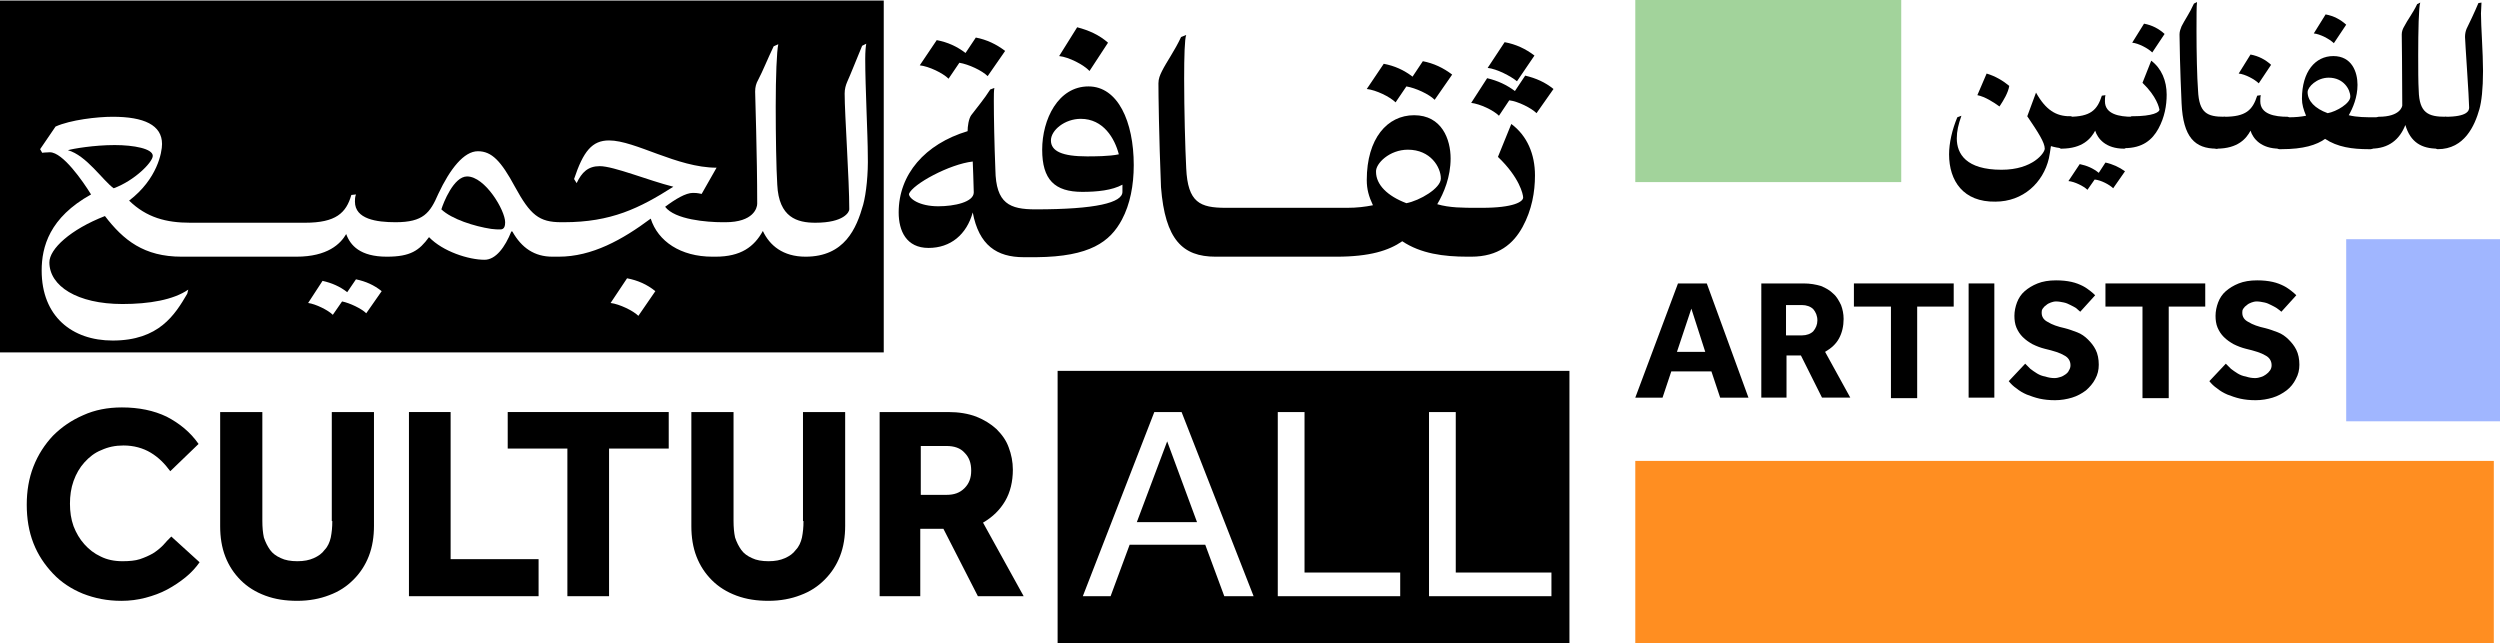 <?xml version="1.0" encoding="utf-8"?>
<!-- Generator: Adobe Illustrator 25.3.1, SVG Export Plug-In . SVG Version: 6.00 Build 0)  -->
<svg version="1.1" id="Layer_1" xmlns="http://www.w3.org/2000/svg" xmlns:xlink="http://www.w3.org/1999/xlink" x="0px" y="0px"
	 viewBox="0 0 486 125" style="enable-background:new 0 0 486 125;" xml:space="preserve">
<style type="text/css">
	.st0{fill:#A2D39B;}
	.st1{fill:#A0B6FF;}
	.st2{fill:#FF8E21;}
</style>
<g>
	<path d="M224.4,80.1h5.3l14,35.8H238l-3.7-10h-14.7l-3.7,10h-5.4L224.4,80.1z M248.4,80.1h5.2v31.2h18.6v4.6h-23.8V80.1z
		 M277.8,80.1h5.2v31.2h18.6v4.6h-23.8V80.1z M205.6,125h99.5V72.1h-99.5V125z"/>
	<polygon points="221,101.5 232.7,101.5 226.9,85.8 	"/>
	<g>
		<path d="M31.7,106c-0.6,0.6-1.2,1.1-2,1.6c-0.7,0.4-1.6,0.8-2.5,1.1c-0.9,0.3-2.1,0.4-3.4,0.4c-1.6,0-3-0.3-4.2-0.9
			c-1.3-0.6-2.3-1.4-3.2-2.4c-0.9-1-1.6-2.2-2.1-3.5c-0.5-1.4-0.7-2.8-0.7-4.4c0-1.5,0.2-3,0.7-4.4c0.5-1.4,1.2-2.6,2.1-3.6
			c0.9-1,2-1.9,3.3-2.4c1.3-0.6,2.7-0.9,4.3-0.9c2,0,3.8,0.5,5.3,1.4c1.5,0.9,2.7,2.1,3.8,3.6l5.5-5.3c-1.6-2.3-3.7-4-6.2-5.3
			c-2.5-1.2-5.4-1.8-8.7-1.8c-2.8,0-5.3,0.5-7.5,1.5c-2.3,1-4.2,2.3-5.9,4c-1.6,1.7-2.9,3.7-3.8,6c-0.9,2.3-1.3,4.8-1.3,7.4
			c0,2.7,0.4,5.2,1.3,7.5c0.9,2.3,2.2,4.2,3.8,5.9c1.6,1.7,3.6,3,5.8,3.9c2.3,0.9,4.7,1.4,7.5,1.4c1.6,0,3.2-0.2,4.7-0.6
			c1.5-0.4,2.9-0.9,4.2-1.6c1.3-0.7,2.5-1.5,3.6-2.4c1.1-0.9,2-1.9,2.7-2.9l-5.5-5C32.8,104.8,32.2,105.4,31.7,106"/>
		<path d="M64.6,101.3c0,1.2-0.1,2.2-0.3,3.2c-0.2,0.9-0.6,1.8-1.2,2.4c-0.5,0.7-1.2,1.2-2.1,1.6c-0.9,0.4-1.9,0.6-3.2,0.6
			c-1.3,0-2.4-0.2-3.2-0.6c-0.9-0.4-1.6-0.9-2.1-1.6c-0.5-0.7-0.9-1.5-1.2-2.4c-0.2-0.9-0.3-2-0.3-3.2V80.1h-8.2v22.2
			c0,2.1,0.3,4.1,1,5.9c0.7,1.8,1.7,3.3,3,4.6c1.3,1.3,2.9,2.3,4.8,3c1.9,0.7,3.9,1,6.2,1c2.3,0,4.4-0.4,6.2-1.1
			c1.9-0.7,3.4-1.7,4.7-3c1.3-1.3,2.3-2.8,3-4.6c0.7-1.8,1-3.8,1-5.9V80.1h-8.2V101.3z"/>
	</g>
	<polygon points="87.6,80.1 79.5,80.1 79.5,115.9 104.7,115.9 104.7,108.7 87.6,108.7 	"/>
	<polygon points="98.7,87.2 110.3,87.2 110.3,115.9 118.4,115.9 118.4,87.2 130,87.2 130,80.1 98.7,80.1 	"/>
	<g>
		<path d="M156.2,101.3c0,1.2-0.1,2.2-0.3,3.2c-0.2,0.9-0.6,1.8-1.2,2.4c-0.5,0.7-1.2,1.2-2.1,1.6c-0.9,0.4-1.9,0.6-3.2,0.6
			c-1.3,0-2.4-0.2-3.2-0.6c-0.9-0.4-1.6-0.9-2.1-1.6c-0.5-0.7-0.9-1.5-1.2-2.4c-0.2-0.9-0.3-2-0.3-3.2V80.1h-8.2v22.2
			c0,2.1,0.3,4.1,1,5.9c0.7,1.8,1.7,3.3,3,4.6c1.3,1.3,2.9,2.3,4.8,3c1.9,0.7,3.9,1,6.2,1c2.3,0,4.4-0.4,6.2-1.1
			c1.9-0.7,3.4-1.7,4.7-3c1.3-1.3,2.3-2.8,3-4.6c0.7-1.8,1-3.8,1-5.9V80.1h-8.2V101.3z"/>
		<path d="M187.5,94.9c-0.9,0.9-2,1.3-3.5,1.3h-5v-9.5h5c1.5,0,2.7,0.4,3.5,1.3c0.9,0.9,1.3,2,1.3,3.5
			C188.8,92.9,188.4,94,187.5,94.9 M195.4,97.4c1-1.7,1.5-3.8,1.5-6.1c0-1.5-0.3-3-0.8-4.3c-0.5-1.4-1.3-2.5-2.4-3.6
			c-1.1-1-2.4-1.8-3.9-2.4c-1.6-0.6-3.4-0.9-5.5-0.9h-13.3v35.8h7.9v-13.1h4.5l6.7,13.1h8.9l-7.9-14.3
			C193,100.5,194.4,99.1,195.4,97.4"/>
		<path d="M90.8,34.3c-2.6,0-4.6,5.1-5,6.4c2,1.9,6.4,3.3,9.7,3.8c0.7,0.1,1.3,0.1,1.8,0.1c0.8,0,0.9-0.8,0.9-1.4
			C98.2,40.9,94.3,34.3,90.8,34.3"/>
		<path d="M29.7,30.3c0-1.4-3.7-2.1-7.4-2.1c-4,0-8.1,0.7-9.1,1c3.6,1,6.8,5.9,8.9,7.4C26.2,35.1,29.7,31.5,29.7,30.3"/>
		<path d="M167.8,39.8c-1.3,4.6-3.6,10.1-11.2,10.1c0,0,0,0,0,0c0,0,0,0,0,0c0,0,0,0,0,0c0,0,0,0,0,0c-4.4,0-7-2.2-8.3-5
			c-1.7,3.1-4.3,5-9.2,5c0,0,0,0,0,0h-0.6c-6.2,0-10.6-3-12-7.4c-5.5,4.1-11.4,7.4-17.9,7.4h-1.2c0,0,0,0,0,0c-3.5,0-6-1.7-7.8-4.9
			h-0.2c-1.2,3-3,5.5-5.2,5.5c-3.1,0-8.1-1.6-10.8-4.4c-1.9,2.6-3.6,3.8-8.2,3.8c0,0,0,0,0,0c0,0,0,0,0,0c0,0,0,0,0,0c0,0,0,0,0,0
			c-5.2,0-7.1-2.2-7.9-4.4c-1.1,1.9-3.6,4.4-9.7,4.4l0,0H35.7c0,0,0,0,0,0c0,0,0,0,0,0h-0.4C28,49.9,24,46.7,20.4,42
			c-6.7,2.6-10.8,6.4-10.8,9c0,4.6,5.4,8.1,14.2,8.1c5.2,0,9.9-0.8,12.8-2.8l-0.2,0.8c-2.4,4.1-5.5,9.1-14.5,9.1
			c-7.9,0-13.8-4.7-13.8-13.6c0-4.6,1.5-10.3,9.6-14.8c-1.6-2.6-5.5-8.2-8-8.2c-0.7,0-1.5,0.1-1.5,0.1L7.8,29l3-4.4
			c2.9-1.3,8.1-1.9,11.1-1.9c6.1,0,9.6,1.6,9.6,5.3c0,1.6-0.9,6.8-6.4,11c3.4,3.3,7.2,4.3,11.9,4.3h0.6h0h21.7c6,0,8-1.9,9-5.4
			l0.9-0.1c-0.2,0.5-0.2,1-0.2,1.4c0,3.4,4.2,4,7.9,4c5.4,0,6.7-1.8,8.3-5.5c2.3-4.9,5-8.3,7.7-8.3c2.7,0,4.5,1.9,7.2,6.9
			c3,5.5,4.7,6.9,9,6.9h0.5c9.2,0,14.7-2.7,21.3-6.9c-4.8-1.2-11.6-4-14.3-4c-2.3,0-3.5,1.2-4.5,3.3l-0.5-0.8
			c1.8-5.4,3.5-7.5,6.8-7.5c5.1,0,13.2,5.3,20.9,5.3l-2.9,5.1c-0.9-0.2-1.3-0.2-1.7-0.2c-1.4,0-3.4,1.2-5.4,2.7
			c1.9,2.5,8.1,3,11.2,3h0.5c5.5,0,6.2-2.8,6.2-3.6c0-9.5-0.4-20.9-0.4-21.8c0-0.9,0.2-1.6,0.6-2.3c0.9-1.7,1.8-4,3-6.5l0.9-0.4
			c-0.3,1.3-0.5,6.2-0.5,12.1c0,5.7,0.1,12,0.3,15.2c0.3,6.4,3.9,7.4,7.4,7.4c5.6,0,6.6-2.1,6.6-2.6c0-5.8-0.9-18.4-0.9-22.5
			c0-0.9,0.2-1.6,0.5-2.3c0.6-1.3,1.9-4.6,2.9-7l0.8-0.4c-0.1,0.5-0.2,1.5-0.2,3c0,5.3,0.5,14.9,0.5,18.7
			C168.8,33.7,168.4,37.6,167.8,39.8 M124.1,61.4c-1-1-3.7-2.3-5.4-2.5l3.2-4.8c2.1,0.4,3.9,1.2,5.5,2.5L124.1,61.4z M71.2,60.9
			c-0.9-0.9-3.2-2-4.7-2.3l-1.8,2.6c-0.9-0.9-3.3-2.1-4.8-2.3l2.8-4.3c1.8,0.4,3.4,1.1,4.8,2.2l1.7-2.5c1.9,0.4,3.5,1.1,5,2.3
			L71.2,60.9z M171.8,0.1H0v68.4h171.8V0.1z"/>
		<path d="M186.5,12.2c1.8,0.3,4.4,1.5,5.5,2.6l3.4-4.9c-1.7-1.3-3.6-2.2-5.7-2.6l-2,3c-1.7-1.3-3.5-2.1-5.6-2.5l-3.3,4.9
			c1.8,0.2,4.5,1.5,5.6,2.6L186.5,12.2z"/>
		<path d="M215.4,8.3c-1.7-1.5-3.7-2.4-6-3l-3.5,5.6c1.9,0.2,4.8,1.7,5.9,2.9L215.4,8.3z"/>
		<path d="M182.4,40.1c-3.7,0-5.7-1.5-5.7-2.4c0.7-1.9,7.9-5.8,12.4-6.3c0,0.3,0.2,4.7,0.2,6C189.3,39.3,185.5,40.1,182.4,40.1
			 M211.3,30.4c-4.8,0-7-1-7-3.1c0-2,2.7-4.2,5.8-4.2c4.4,0,6.6,3.8,7.4,6.9C215.7,30.4,212.6,30.4,211.3,30.4 M218.1,42.7
			c1.6-3,2.3-6.7,2.3-10.6c0-8.5-3.1-15.3-8.8-15.3c-5.9,0-9,6.4-9,12.3c0,5.8,2.4,8.2,7.8,8.2c2.9,0,5.8-0.3,7.8-1.4
			c0,0.4,0,0.8,0,1.2v0.2c0,2.1-5.1,3.4-16.9,3.4c0,0,0,0,0,0c0,0,0,0,0,0c-5,0-7.7-1.1-7.8-7.7c-0.2-5-0.3-10.2-0.3-13.4
			c0-1.1,0-1.9,0.1-2.5l-0.8,0.3c-1.2,1.9-2.5,3.4-3.7,5c-0.5,0.7-0.7,2.2-0.7,3.1c-8.3,2.5-13.4,8.4-13.4,15.8
			c0,3.6,1.5,6.9,5.8,6.9c4.3,0,7.4-2.6,8.6-6.9c1.2,6.4,4.7,8.7,9.9,8.7c0,0,0,0,0,0c0,0,0,0,0,0h2.5
			C211.9,49.9,215.8,47,218.1,42.7"/>
		<path d="M273.7,29.1c4.4,0,6.4,3.4,6.4,5.6c0,1.9-4.1,4.3-6.7,4.8c-3.7-1.4-5.9-3.6-5.9-6.1C267.4,31.8,270.1,29.1,273.7,29.1
			 M236.3,49.9C236.3,49.9,236.3,49.9,236.3,49.9C236.3,49.9,236.3,49.9,236.3,49.9h22.9c0,0,0,0,0,0c0,0,0,0,0,0h0.6
			c6.5,0,10.2-1.2,12.8-3c3.6,2.4,8,3,12.7,3h0.7c0,0,0,0,0,0c0,0,0,0,0,0c5.3,0,8.2-2.5,10-5.8c1.8-3.3,2.4-6.8,2.4-10
			c0-4.1-1.5-7.7-4.6-10l-2.6,6.4c4.2,4,4.9,7.3,4.9,7.9c0,0.8-1.8,2-8,2c0,0,0,0,0,0c0,0,0,0,0,0h-0.9c-2.8,0-5.4,0-7.8-0.7
			c1.3-2.2,2.6-5.3,2.6-8.9c0-3.7-1.7-8.4-7.1-8.4c-5.2,0-9.2,4.5-9.2,12.6c0,1.8,0.4,3.2,1.2,4.9c-1.5,0.3-3.1,0.5-5,0.5h-0.7
			c0,0,0,0,0,0c0,0,0,0,0,0h-22.9c0,0,0,0,0,0c0,0,0,0,0,0c-5,0-7.4-1-7.7-7.7c-0.2-3.9-0.4-11.4-0.4-17.4c0-4.3,0.1-7.8,0.4-8.5
			l-1,0.4c-1.2,2.6-2.8,4.8-3.7,6.6c-0.4,0.8-0.7,1.5-0.7,2.4c0,2,0.1,10.3,0.5,20.2C226.5,46.6,229.9,49.9,236.3,49.9"/>
		<path d="M273.4,16.8c1.8,0.3,4.4,1.5,5.5,2.6l3.4-4.9c-1.7-1.3-3.6-2.2-5.7-2.6l-2,3c-1.7-1.3-3.5-2.1-5.6-2.5l-3.3,4.9
			c1.8,0.2,4.5,1.5,5.6,2.6L273.4,16.8z"/>
		<path d="M298.3,10.8c-1.7-1.3-3.6-2.2-5.8-2.6l-3.3,5c1.8,0.2,4.5,1.6,5.7,2.6L298.3,10.8z"/>
		<path d="M293.4,19.5c1.7,0.2,4.3,1.5,5.3,2.5l3.3-4.7c-1.6-1.3-3.4-2.1-5.5-2.6l-2,3c-1.6-1.2-3.3-2-5.4-2.5l-3.1,4.8
			c1.7,0.2,4.3,1.4,5.4,2.5L293.4,19.5z"/>
	</g>
	<rect x="317.9" class="st0" width="51.7" height="35.4"/>
	<rect x="456.1" y="46.5" class="st1" width="29.9" height="35.4"/>
	<rect x="317.9" y="89.6" class="st2" width="166.9" height="35.4"/>
	<g>
		<path d="M386.2,14.3c1.7,0.5,3.2,1.4,4.4,2.4c-0.2,1.3-1.1,2.8-1.9,4c-1.1-0.8-2.8-1.9-4.3-2.2L386.2,14.3z M378.9,30
			c0-2.2,0.6-4.8,1.6-7.2l0.8-0.3c-0.6,1.7-0.9,3-0.9,4.4c0,3,1.8,6.1,8.7,6.1c6.1,0,8.4-3.3,8.4-4.1c0-1.2-1.3-3.2-3.4-6.3l1.7-4.6
			c1.9,3.4,3.9,4.6,6.6,4.6h0.1c0.4,0,0.5,0.5,0.5,1.2c0,1.8-1.2,5-2.1,5c-0.6,0-1.6-0.2-2.2-0.4c-0.1,0.9-0.3,1.8-0.4,2.4
			c-1.1,4.7-5,8.4-10.4,8.4C381.7,39.3,378.9,35.2,378.9,30"/>
		<path d="M410.8,36.6c-0.7-0.7-2.4-1.6-3.6-1.7l-1.4,2c-0.7-0.7-2.5-1.6-3.7-1.7l2.2-3.3c1.4,0.3,2.6,0.8,3.7,1.7l1.3-2
			c1.4,0.3,2.7,0.9,3.8,1.7L410.8,36.6z M415,23.9c0,1.8-1.2,5-2.1,5c-3.5,0-5.1-1.9-5.6-3.5c-0.8,1.5-2.4,3.5-6.6,3.5
			c-0.4,0-0.6-0.5-0.6-1.2c0-1.8,1.2-5,2.1-5c4.2,0,5.5-1.3,6.4-4.1l0.7-0.1c-0.1,0.4-0.1,0.8-0.1,1.2c0,2.5,2.8,3,5.3,3
			C414.8,22.7,415,23.2,415,23.9"/>
		<path d="M418.4,10.2c-0.8-0.8-2.7-1.8-3.9-1.9l2.3-3.7c1.6,0.3,2.9,1,4,2L418.4,10.2z M416.5,16.1l1.7-4.3c2,1.5,3,3.9,3,6.6
			c0,2.1-0.4,4.4-1.6,6.6c-1.2,2.2-3.1,3.8-6.6,3.8c-0.4,0-0.6-0.5-0.6-1.2c0-1.8,1.2-5,2.1-5c4.1,0,5.3-0.8,5.3-1.3
			C419.7,20.9,419.3,18.8,416.5,16.1"/>
		<path d="M433,23.9c0,1.8-1.2,5-2.1,5c-4.2,0-6.5-2.2-6.8-8.8c-0.3-6.6-0.4-12-0.4-13.4c0-0.6,0.2-1.1,0.4-1.6
			c0.6-1.2,1.6-2.6,2.4-4.4l0.6-0.3C427,1,427,3.3,427,6.1c0,4,0.1,8.9,0.3,11.5c0.2,4.4,1.8,5.1,5.1,5.1
			C432.8,22.7,433,23.2,433,23.9"/>
		<path d="M439.1,16.2c-0.8-0.8-2.7-1.8-3.9-1.9l2.3-3.7c1.6,0.3,2.9,1,4,2L439.1,16.2z M445.2,23.9c0,1.8-1.2,5-2.1,5
			c-3.5,0-5.1-1.9-5.6-3.5c-0.8,1.5-2.4,3.5-6.6,3.5c-0.4,0-0.6-0.5-0.6-1.2c0-1.8,1.2-5,2.1-5c4.2,0,5.5-1.3,6.4-4.1l0.7-0.1
			c-0.1,0.4-0.1,0.8-0.1,1.2c0,2.5,2.8,3,5.3,3C445,22.7,445.2,23.2,445.2,23.9"/>
		<path d="M453.7,8.4c-0.8-0.8-2.7-1.8-3.9-1.9l2.3-3.7c1.6,0.3,2.9,1,4,2L453.7,8.4z M452.5,22c1.7-0.3,4.4-1.9,4.4-3.2
			c0-1.4-1.3-3.7-4.2-3.7c-2.3,0-4.1,1.8-4.1,2.8C448.6,19.6,450,21.1,452.5,22 M447.5,19.2c0-5.3,2.6-8.3,6.1-8.3
			c3.6,0,4.7,3.1,4.7,5.6c0,2.4-0.9,4.5-1.7,5.9c1.6,0.4,3.3,0.4,5.2,0.4h0.6c0.4,0,0.6,0.5,0.6,1.2c0,1.8-1.2,5-2.1,5h-0.5
			c-3.1,0-6-0.4-8.4-2c-1.7,1.2-4.2,2-8.5,2h-0.4c-0.4,0-0.6-0.5-0.6-1.2c0-1.8,1.2-5,2.1-5h0.4c1.2,0,2.3-0.1,3.3-0.3
			C447.8,21.3,447.5,20.3,447.5,19.2"/>
		<path d="M462.4,22.7c4.3,0,4.6-2.1,4.6-2.2c0-6.6-0.1-13.2-0.1-13.8c0-0.6,0.2-1.1,0.5-1.6c0.6-1.2,1.7-2.6,2.5-4.3l0.6-0.3
			c-0.3,0.7-0.4,5.6-0.4,10.2c0,2.7,0,5.3,0.1,6.9c0.1,4.4,1.9,5.1,5.2,5.1c0.4,0,0.6,0.5,0.6,1.2c0,1.8-1.2,5-2.1,5
			c-3.1,0-5.3-1.2-6.3-4.6c-1.1,2.8-3.2,4.6-6.7,4.6c-0.4,0-0.6-0.5-0.6-1.2C460.3,26,461.5,22.7,462.4,22.7L462.4,22.7z"/>
		<path d="M475.4,22.7c4.3,0,4.6-1.2,4.6-1.8c0-1.6-0.8-13-0.8-13.7c0-0.6,0.1-1.1,0.3-1.6c0.4-0.8,1.6-3.3,2.3-5l0.6-0.1
			c0,0.8-0.1,1.4-0.1,2.1c0,2.5,0.4,7.7,0.4,11.2c0,3.5-0.3,6-0.7,7.4c-0.9,3.2-2.9,7.8-8.1,7.8c-0.4,0-0.6-0.5-0.6-1.2
			C473.3,25.9,474.5,22.7,475.4,22.7L475.4,22.7z"/>
	</g>
	<path d="M331.5,68.4l-2.7-8.4l-2.8,8.4H331.5z M326.2,55.1h5.6l8.1,22.2h-5.5l-1.7-5.1h-7.8l-1.7,5.1h-5.3L326.2,55.1z"/>
	<g>
		<path d="M350.3,65.2c0.9,0,1.7-0.3,2.2-0.8c0.5-0.6,0.8-1.3,0.8-2.1c0-0.9-0.3-1.6-0.8-2.2c-0.5-0.5-1.3-0.8-2.2-0.8h-3.1v5.9
			H350.3z M342.3,55.1h8.3c1.3,0,2.4,0.2,3.4,0.5c1,0.4,1.8,0.9,2.4,1.5c0.7,0.6,1.1,1.4,1.5,2.2c0.3,0.8,0.5,1.7,0.5,2.7
			c0,1.4-0.3,2.7-0.9,3.8c-0.6,1.1-1.5,1.9-2.7,2.6l4.9,8.9h-5.5l-4.1-8.2h-2.8v8.2h-4.9V55.1z"/>
	</g>
	<polygon points="367.6,59.6 360.4,59.6 360.4,55.1 379.8,55.1 379.8,59.6 372.7,59.6 372.7,77.4 367.6,77.4 	"/>
	<rect x="382.7" y="55.1" width="5" height="22.2"/>
	<g>
		<path d="M393.7,70.7c0.3,0.3,0.6,0.6,1,1c0.4,0.3,0.8,0.6,1.3,0.9s1,0.5,1.6,0.6c0.6,0.2,1.2,0.3,1.8,0.3c0.4,0,0.8-0.1,1.1-0.2
			c0.4-0.1,0.7-0.3,1-0.5c0.3-0.2,0.6-0.5,0.7-0.8c0.2-0.3,0.3-0.6,0.3-1c0-0.8-0.4-1.5-1.2-1.9c-0.8-0.5-2.1-0.9-3.8-1.3
			c-0.8-0.2-1.6-0.5-2.4-0.9c-0.7-0.4-1.3-0.8-1.9-1.4c-0.5-0.5-0.9-1.1-1.2-1.8c-0.3-0.7-0.4-1.5-0.4-2.3c0-0.9,0.2-1.8,0.5-2.6
			c0.3-0.8,0.8-1.6,1.5-2.2c0.7-0.6,1.5-1.1,2.5-1.5c1-0.4,2.2-0.6,3.6-0.6c1.1,0,2.1,0.1,3,0.3c0.9,0.2,1.6,0.5,2.2,0.8
			c0.6,0.3,1.1,0.7,1.5,1c0.4,0.3,0.7,0.6,0.9,0.8l-2.9,3.2c-0.2-0.2-0.5-0.4-0.8-0.7c-0.3-0.2-0.7-0.4-1.1-0.6
			c-0.4-0.2-0.8-0.4-1.3-0.5c-0.5-0.1-1-0.2-1.5-0.2c-0.4,0-0.7,0.1-1,0.2c-0.3,0.1-0.7,0.3-0.9,0.5c-0.3,0.2-0.5,0.4-0.7,0.7
			c-0.2,0.3-0.2,0.5-0.2,0.8c0,0.8,0.4,1.4,1.2,1.8c0.8,0.5,1.9,0.9,3.3,1.2c0.8,0.2,1.6,0.5,2.4,0.8c0.8,0.3,1.5,0.8,2.1,1.4
			c0.6,0.6,1.1,1.2,1.5,2c0.4,0.8,0.6,1.8,0.6,2.9c0,1-0.2,1.9-0.7,2.8c-0.4,0.8-1.1,1.6-1.8,2.2c-0.8,0.6-1.7,1.1-2.7,1.4
			c-1,0.3-2.1,0.5-3.3,0.5c-1.1,0-2.1-0.1-3-0.3c-0.9-0.2-1.7-0.5-2.5-0.8c-0.7-0.3-1.4-0.7-2-1.2c-0.6-0.4-1.1-0.9-1.5-1.4
			L393.7,70.7z"/>
	</g>
	<polygon points="416.5,59.6 409.3,59.6 409.3,55.1 428.7,55.1 428.7,59.6 421.6,59.6 421.6,77.4 416.5,77.4 	"/>
	<g>
		<path d="M432.7,70.7c0.3,0.3,0.6,0.6,1,1c0.4,0.3,0.8,0.6,1.3,0.9c0.5,0.3,1,0.5,1.6,0.6c0.6,0.2,1.2,0.3,1.8,0.3
			c0.4,0,0.8-0.1,1.1-0.2c0.4-0.1,0.7-0.3,1-0.5c0.3-0.2,0.6-0.5,0.8-0.8c0.2-0.3,0.3-0.6,0.3-1c0-0.8-0.4-1.5-1.2-1.9
			c-0.8-0.5-2.1-0.9-3.8-1.3c-0.8-0.2-1.6-0.5-2.4-0.9c-0.7-0.4-1.3-0.8-1.9-1.4c-0.5-0.5-0.9-1.1-1.2-1.8c-0.3-0.7-0.4-1.5-0.4-2.3
			c0-0.9,0.2-1.8,0.5-2.6c0.3-0.8,0.8-1.6,1.5-2.2c0.7-0.6,1.5-1.1,2.5-1.5c1-0.4,2.2-0.6,3.6-0.6c1.1,0,2.1,0.1,3,0.3
			c0.9,0.2,1.6,0.5,2.2,0.8c0.6,0.3,1.1,0.7,1.5,1c0.4,0.3,0.7,0.6,0.9,0.8l-2.9,3.2c-0.2-0.2-0.5-0.4-0.9-0.7
			c-0.3-0.2-0.7-0.4-1.1-0.6c-0.4-0.2-0.8-0.4-1.3-0.5c-0.5-0.1-1-0.2-1.5-0.2c-0.4,0-0.7,0.1-1,0.2c-0.3,0.1-0.7,0.3-0.9,0.5
			c-0.3,0.2-0.5,0.4-0.7,0.7c-0.2,0.3-0.2,0.5-0.2,0.8c0,0.8,0.4,1.4,1.2,1.8c0.8,0.5,1.9,0.9,3.3,1.2c0.8,0.2,1.6,0.5,2.4,0.8
			c0.8,0.3,1.5,0.8,2.1,1.4c0.6,0.6,1.1,1.2,1.5,2c0.4,0.8,0.6,1.8,0.6,2.9c0,1-0.2,1.9-0.7,2.8c-0.4,0.8-1,1.6-1.8,2.2
			c-0.8,0.6-1.7,1.1-2.7,1.4c-1,0.3-2.1,0.5-3.3,0.5c-1.1,0-2.1-0.1-3-0.3c-0.9-0.2-1.7-0.5-2.5-0.8c-0.7-0.3-1.4-0.7-2-1.2
			c-0.6-0.4-1.1-0.9-1.5-1.4L432.7,70.7z"/>
	</g>
</g>
</svg>
